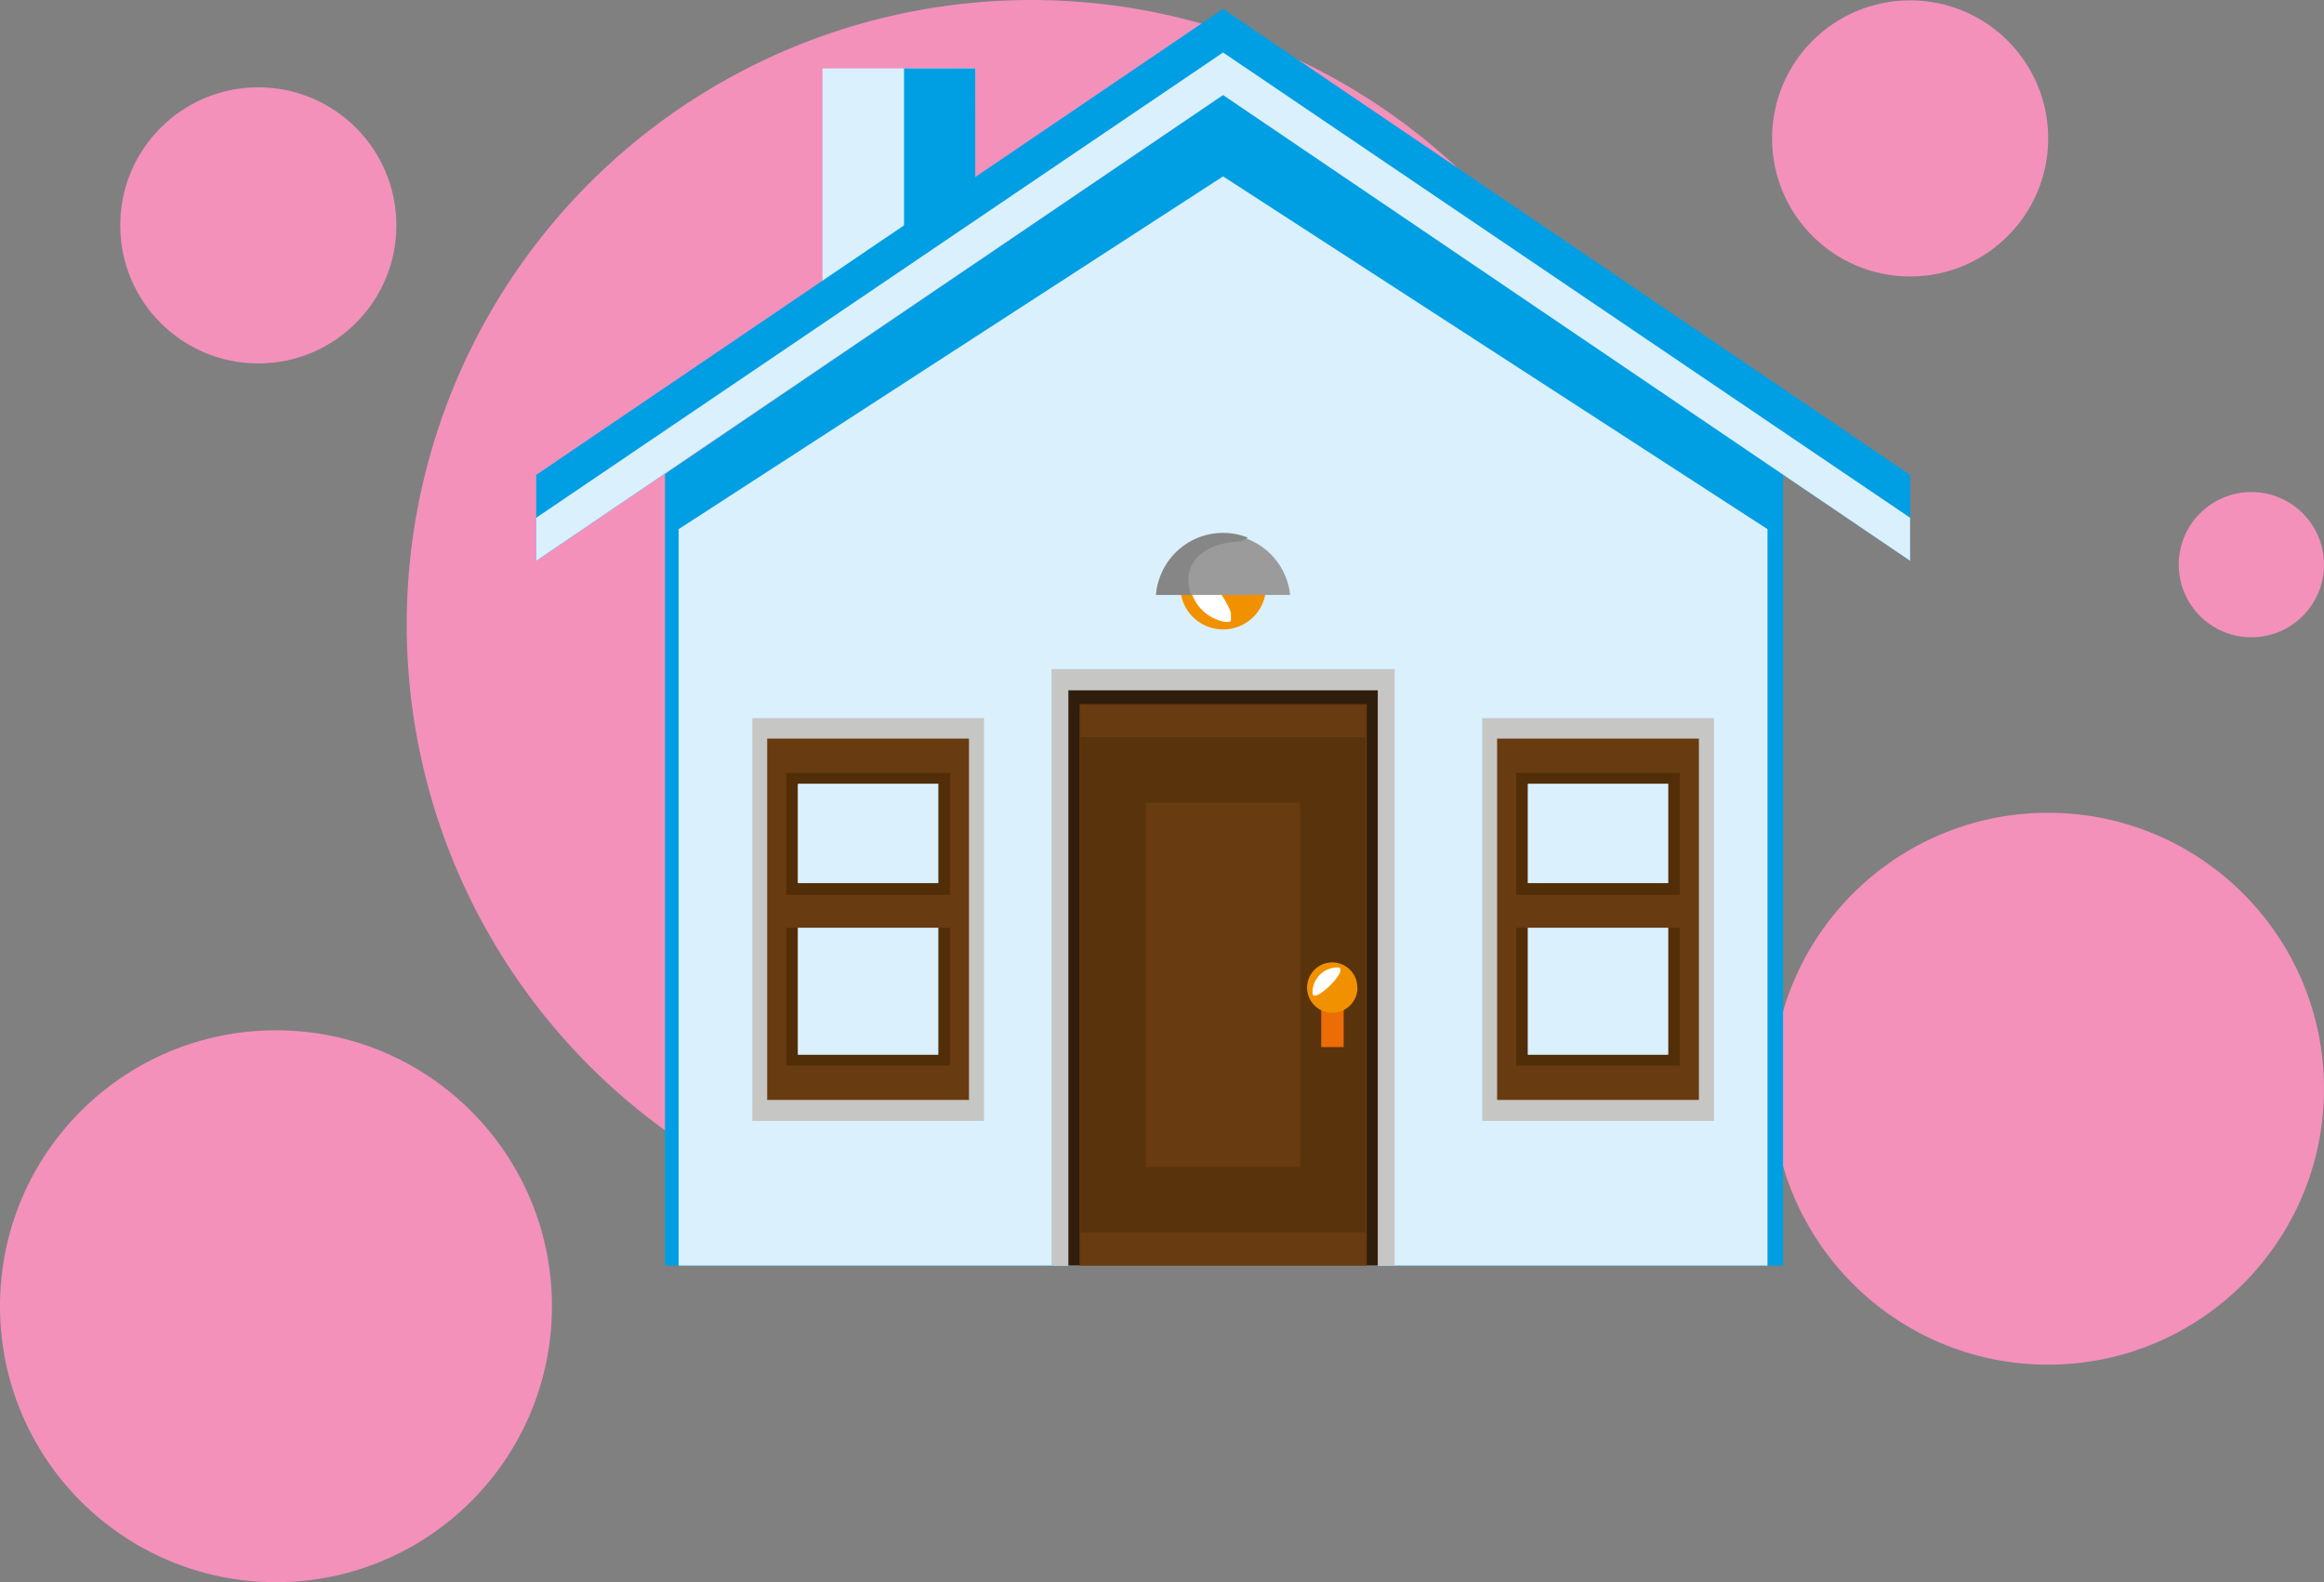 <svg id="Vrstva_1" data-name="Vrstva 1" xmlns="http://www.w3.org/2000/svg" xmlns:xlink="http://www.w3.org/1999/xlink" viewBox="0 0 132.8 90.42"><rect x="0" y="0" width="132.8" height="90.42" fill="#808080" stroke="none"/><defs><clipPath id="clip-path"><rect x="30.64" y="0.51" width="78.51" height="71.82" fill="none"/></clipPath><clipPath id="clip-path-3"><rect x="74.98" y="55.29" width="1.61" height="1.61" fill="none"/></clipPath><clipPath id="clip-path-4"><rect x="67.93" y="32.5" width="2.41" height="3.05" fill="none"/></clipPath></defs><g id="Group_5018" data-name="Group 5018"><circle id="Ellipse_699" data-name="Ellipse 699" cx="117.03" cy="62.22" r="15.77" fill="#f391bb"/><circle id="Ellipse_700" data-name="Ellipse 700" cx="109.15" cy="7.91" r="7.89" fill="#f391bb"/><circle id="Ellipse_701" data-name="Ellipse 701" cx="58.93" cy="35.69" r="35.69" fill="#f391bb"/><circle id="Ellipse_702" data-name="Ellipse 702" cx="15.77" cy="74.65" r="15.77" fill="#f391bb"/><circle id="Ellipse_703" data-name="Ellipse 703" cx="14.76" cy="12.88" r="7.89" fill="#f391bb"/><circle id="Ellipse_704" data-name="Ellipse 704" cx="128.65" cy="32.27" r="4.15" fill="#f391bb"/><g id="Group_3366" data-name="Group 3366"><g clip-path="url(#clip-path)"><g id="Group_3433" data-name="Group 3433"><path id="Path_5146" data-name="Path 5146" d="M55.73,3.91H47V18.74l8.71-5.49Z" fill="#daf0fd"/><path id="Path_5147" data-name="Path 5147" d="M51.66,3.91V15.82l4.07-2.57V3.91Z" fill="#009fe3"/><path id="Path_5148" data-name="Path 5148" d="M38,27.09V72.33h63.89V27.09L69.89,5.43Z" fill="#009fe3"/><path id="Path_5149" data-name="Path 5149" d="M38.78,30.24V72.33H101V30.24L69.89,10.08Z" fill="#daf0fd"/><path id="Path_5150" data-name="Path 5150" d="M69.89.51,30.64,27.14v4.91L69.89,5.43l39.26,26.62V27.14Z" fill="#009fe3"/><path id="Path_5151" data-name="Path 5151" d="M30.64,29.59v2.46L69.89,5.43l39.26,26.62V29.59L69.89,3Z" fill="#daf0fd"/><rect id="Rectangle_2203" data-name="Rectangle 2203" x="60.09" y="38.24" width="19.6" height="34.09" fill="#c6c6c5"/><rect id="Rectangle_2204" data-name="Rectangle 2204" x="61.05" y="39.45" width="17.68" height="32.88" fill="#311d0c"/><rect id="Rectangle_2205" data-name="Rectangle 2205" x="61.69" y="40.24" width="16.41" height="32.09" fill="#683b11"/><rect id="Rectangle_2206" data-name="Rectangle 2206" x="63.61" y="44" width="12.56" height="24.57" fill="none" stroke="#59330b" stroke-miterlimit="10" stroke-width="3.74"/><rect id="Rectangle_2207" data-name="Rectangle 2207" x="75.5" y="56.48" width="1.28" height="3.36" fill="#ec6d05"/><g id="Group_3432" data-name="Group 3432"><g clip-path="url(#clip-path)"><g id="Group_3431" data-name="Group 3431"><path id="Path_5152" data-name="Path 5152" d="M77.57,56.48A1.44,1.44,0,1,1,76.13,55h0a1.43,1.43,0,0,1,1.43,1.44h0" fill="#f29100"/><g id="Group_3427" data-name="Group 3427"><g id="Group_3426" data-name="Group 3426"><g clip-path="url(#clip-path-3)"><g id="Group_3425" data-name="Group 3425"><path id="Path_5153" data-name="Path 5153" d="M75,56.73a1.43,1.43,0,0,1,1.44-1.44h0c.79,0-1.44,2.23-1.44,1.44" fill="#fff"/></g></g></g></g><rect id="Rectangle_2209" data-name="Rectangle 2209" x="42.99" y="41.04" width="13.24" height="23.02" fill="#c6c6c5"/><rect id="Rectangle_2210" data-name="Rectangle 2210" x="43.84" y="42.21" width="11.53" height="20.65" fill="#683b11"/><rect id="Rectangle_2211" data-name="Rectangle 2211" x="44.93" y="44.17" width="9.35" height="16.73" fill="#512e07"/><rect id="Rectangle_2212" data-name="Rectangle 2212" x="45.59" y="44.8" width="8.03" height="15.48" fill="#daf0fd"/><path id="Path_5154" data-name="Path 5154" d="M53.62,44.8h-8V60.28Z" fill="#daf0fd"/><rect id="Rectangle_2213" data-name="Rectangle 2213" x="45.16" y="50.47" width="8.85" height="1.88" fill="#512e07"/><rect id="Rectangle_2214" data-name="Rectangle 2214" x="44.3" y="51.14" width="10.5" height="1.88" fill="#683b11"/><rect id="Rectangle_2215" data-name="Rectangle 2215" x="84.7" y="41.04" width="13.24" height="23.02" fill="#c6c6c5"/><rect id="Rectangle_2216" data-name="Rectangle 2216" x="85.55" y="42.21" width="11.53" height="20.65" fill="#683b11"/><rect id="Rectangle_2217" data-name="Rectangle 2217" x="86.64" y="44.17" width="9.35" height="16.73" fill="#512e07"/><rect id="Rectangle_2218" data-name="Rectangle 2218" x="87.3" y="44.8" width="8.03" height="15.48" fill="#daf0fd"/><path id="Path_5155" data-name="Path 5155" d="M95.33,44.8h-8V60.28Z" fill="#daf0fd"/><rect id="Rectangle_2219" data-name="Rectangle 2219" x="86.87" y="50.47" width="8.85" height="1.88" fill="#512e07"/><rect id="Rectangle_2220" data-name="Rectangle 2220" x="86.01" y="51.14" width="10.49" height="1.88" fill="#683b11"/><path id="Path_5156" data-name="Path 5156" d="M70.26,31.1a2.45,2.45,0,1,1-2.79,2.06,2.46,2.46,0,0,1,2.79-2.06h0" fill="#f29100"/><g id="Group_3430" data-name="Group 3430"><g id="Group_3429" data-name="Group 3429"><g clip-path="url(#clip-path-4)"><g id="Group_3428" data-name="Group 3428"><path id="Path_5157" data-name="Path 5157" d="M70,35.54A2.45,2.45,0,0,1,68,32.75c.2-1.34,3.4,3,2.06,2.79" fill="#fff"/></g></g></g></g><path id="Path_5158" data-name="Path 5158" d="M73.72,34a3.85,3.85,0,0,0-7.66,0Z" fill="#9c9b9b"/><path id="Path_5159" data-name="Path 5159" d="M70.92,30.9c.15,0,.27-.11.4-.17a3.84,3.84,0,0,0-5,2.15A3.63,3.63,0,0,0,66.06,34h2c-.61-1.75.66-3,2.87-3.06" fill="#868686"/></g></g></g></g></g></g></g></svg>
